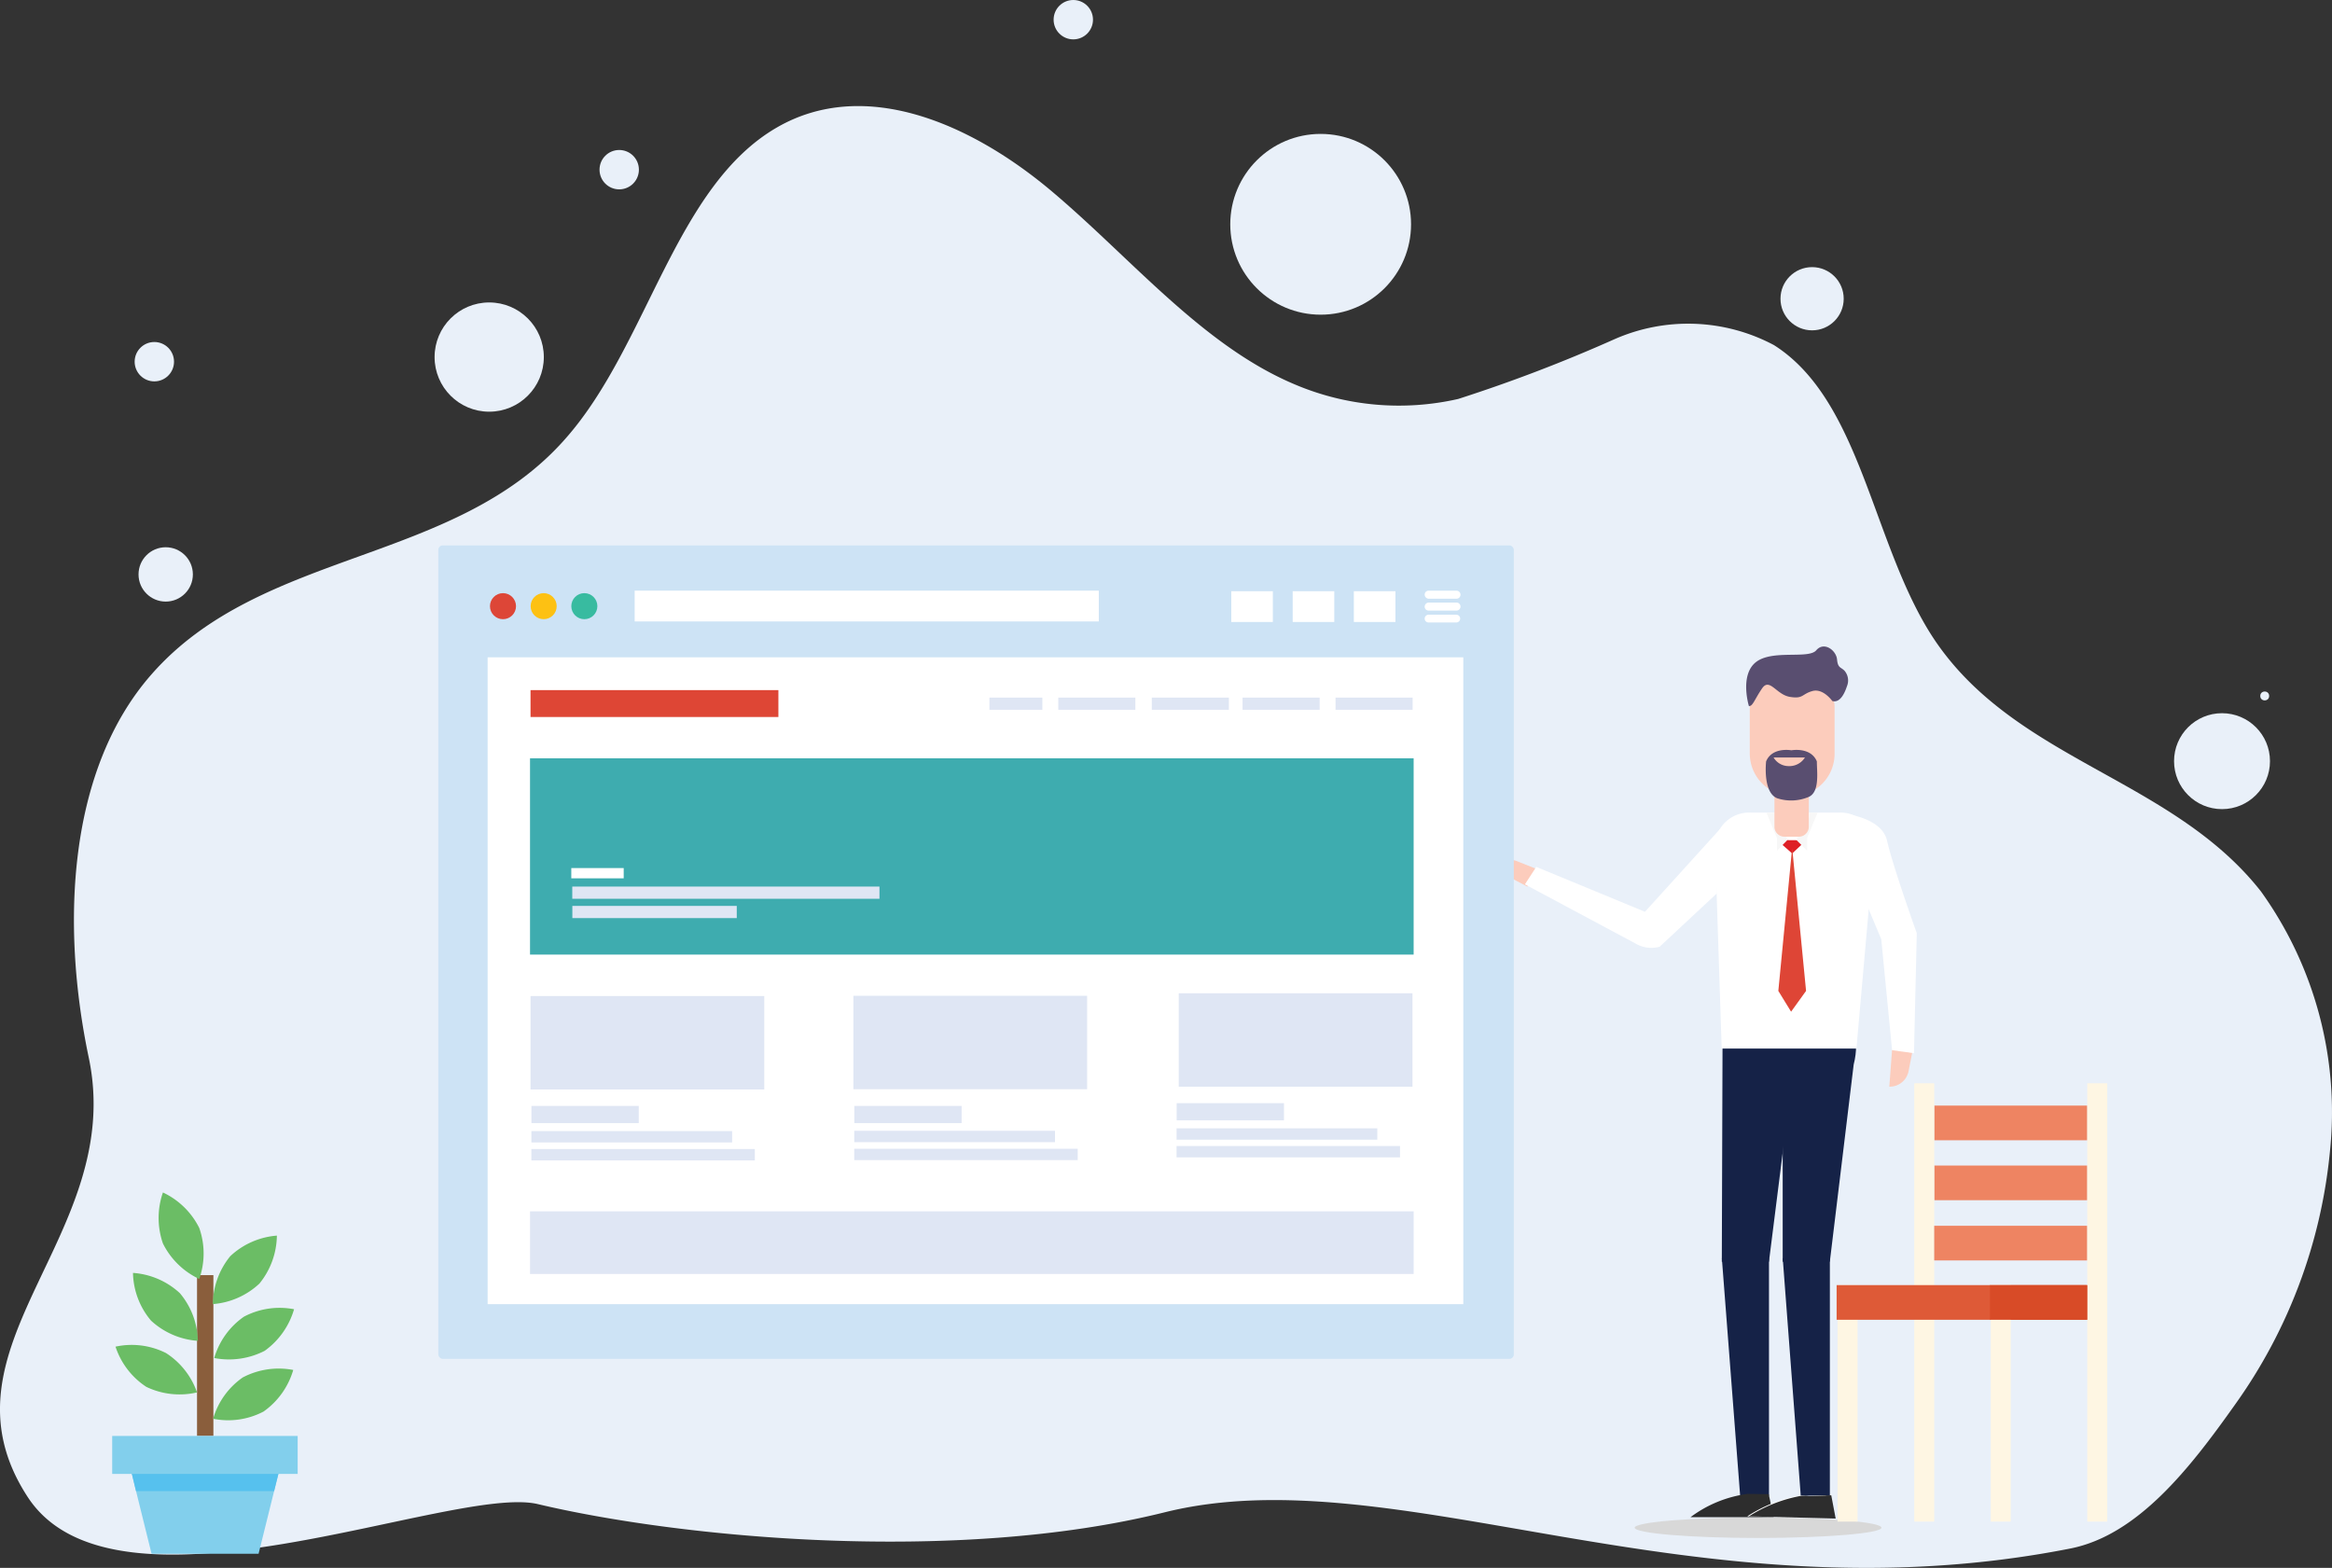 <svg xmlns="http://www.w3.org/2000/svg" width="528" height="355" viewBox="0 0 528 355">
  <rect x="0" y="0" width="528" height="355" fill="#333333" stroke="none"/>
  <g id="custom-drupal-theme_0" transform="translate(-0.013)">
    <g id="Layer_2" data-name="Layer 2" transform="translate(0.013 0)">
      <g id="Layer_1" data-name="Layer 1">
        <path id="Path_37986" data-name="Path 37986" d="M468.7,330.437c15.35-3,27.192-18.262,37.216-32.4a117.824,117.824,0,0,0,21.615-57.35,85.69,85.69,0,0,0-15.6-59.038c-20.3-25.829-55.887-29.582-74.244-57.475-13.784-21.076-16.165-53.66-36.026-66.23a41.355,41.355,0,0,0-36.151-1.313,347.3,347.3,0,0,1-35.337,13.509,60.31,60.31,0,0,1-36.9-3.252c-20.926-8.756-37.028-28.518-55.135-43.778S195.846-2.841,175.922,8.667c-23.056,13.321-29.2,49.157-47.679,70.233-25.061,28.831-68.919,25.016-93.98,53.66-18.8,21.451-20.55,56.286-14.16,86.681,8.521,40.4-35.9,65.417-13.909,99.377,19.861,30.895,96.361-2.814,115.6,1.751,32.2,7.63,94.481,13.634,141.847,1.876C316.015,309.173,383.116,347.261,468.7,330.437Z" transform="translate(-0.014 20.192)" fill="#e9f0f9"/>
        <circle id="Ellipse_38" data-name="Ellipse 38" cx="12.367" cy="12.367" r="12.367" transform="translate(98.397 68.481)" fill="#e9f0f9"/>
        <circle id="Ellipse_39" data-name="Ellipse 39" cx="7.156" cy="7.156" r="7.156" transform="translate(403.13 60.483)" fill="#e9f0f9"/>
        <circle id="Ellipse_40" data-name="Ellipse 40" cx="4.457" cy="4.457" r="4.457" transform="translate(135.743 33.961)" fill="#e9f0f9"/>
        <circle id="Ellipse_41" data-name="Ellipse 41" cx="10.86" cy="10.86" r="10.86" transform="translate(492.238 161.484)" fill="#e9f0f9"/>
        <circle id="Ellipse_42" data-name="Ellipse 42" cx="6.152" cy="6.152" r="6.152" transform="translate(31.366 123.908)" fill="#e9f0f9"/>
        <circle id="Ellipse_43" data-name="Ellipse 43" cx="20.465" cy="20.465" r="20.465" transform="translate(278.552 30.32)" fill="#e9f0f9"/>
        <circle id="Ellipse_44" data-name="Ellipse 44" cx="4.457" cy="4.457" r="4.457" transform="translate(238.554)" fill="#e9f0f9"/>
        <circle id="Ellipse_45" data-name="Ellipse 45" cx="4.457" cy="4.457" r="4.457" transform="translate(30.487 77.438)" fill="#e9f0f9"/>
        <circle id="Ellipse_46" data-name="Ellipse 46" cx="1.004" cy="1.004" r="1.004" transform="translate(511.761 156.575)" fill="#e9f0f9"/>
        <rect id="Rectangle_1779" data-name="Rectangle 1779" width="34.652" height="7.847" transform="translate(472.589 258.177) rotate(180)" fill="#ee8462"/>
        <rect id="Rectangle_1780" data-name="Rectangle 1780" width="34.652" height="7.847" transform="translate(472.589 271.751) rotate(180)" fill="#ee8462"/>
        <rect id="Rectangle_1781" data-name="Rectangle 1781" width="4.52" height="99.248" transform="translate(437.937 344.523) rotate(180)" fill="#fef6e3"/>
        <rect id="Rectangle_1782" data-name="Rectangle 1782" width="34.652" height="7.847" transform="translate(472.589 285.387) rotate(180)" fill="#ee8462"/>
        <path id="Path_37987" data-name="Path 37987" d="M114.97,57.253c0,1.255-12.555,2.323-27.935,2.323S59.1,58.508,59.1,57.253,71.655,54.93,87.035,54.93,114.97,55.934,114.97,57.253Z" transform="translate(311.011 288.652)" fill="#d8d8d8"/>
        <rect id="Rectangle_1783" data-name="Rectangle 1783" width="4.52" height="53.547" transform="translate(420.571 344.523) rotate(180)" fill="#fef6e3"/>
        <rect id="Rectangle_1784" data-name="Rectangle 1784" width="56.749" height="7.847" transform="translate(472.589 298.823) rotate(180)" fill="#de5a37"/>
        <rect id="Rectangle_1785" data-name="Rectangle 1785" width="4.52" height="53.547" transform="translate(455.263 344.523) rotate(180)" fill="#fef6e3"/>
        <rect id="Rectangle_1786" data-name="Rectangle 1786" width="4.52" height="99.248" transform="translate(477.109 344.523) rotate(180)" fill="#fef6e3"/>
        <rect id="Rectangle_1787" data-name="Rectangle 1787" width="22.034" height="7.847" transform="translate(472.589 298.823) rotate(180)" fill="#d84b27"/>
        <path id="Path_37988" data-name="Path 37988" d="M64.44,92.841H75.112l5.4-44.633c1.507-5.964,0-11.488-6.278-11.488H64.44Z" transform="translate(339.188 192.836)" fill="#152247"/>
        <path id="Path_37989" data-name="Path 37989" d="M68.52,99.378h6.591V45.58H64.44Z" transform="translate(339.197 239.307)" fill="#152247"/>
        <path id="Path_37990" data-name="Path 37990" d="M62.24,92.788H72.912L78.185,50.98c1.883-7.407-.377-14.25-8.035-14.25H62.428Z" transform="translate(327.605 192.889)" fill="#152247"/>
        <path id="Path_37991" data-name="Path 37991" d="M66.383,99.378h6.529V45.58H62.24Z" transform="translate(327.614 239.307)" fill="#152247"/>
        <path id="Path_37992" data-name="Path 37992" d="M68.948,38l-.628,8.349h0a4.332,4.332,0,0,0,4.332-3.39L73.53,38.5Z" transform="translate(359.448 199.694)" fill="#fcccbc"/>
        <path id="Path_37993" data-name="Path 37993" d="M70.1,29.45s9.416.628,10.672,6.278,6.717,20.9,6.717,20.9L86.86,83.813,81.9,83.123l-2.448-25.11L70.79,37.3s-6.277-7.031-4.708-6.905A15.38,15.38,0,0,0,70.1,29.45Z" transform="translate(346.497 154.662)" fill="#fff"/>
        <path id="Path_37994" data-name="Path 37994" d="M78.813,54.143l1.13,5.21H61.11A27.5,27.5,0,0,1,74.042,54.08Z" transform="translate(321.652 284.166)" fill="#2d2d2d"/>
        <path id="Path_37995" data-name="Path 37995" d="M80.988,54.13l1,5.273L63.16,58.9A31.764,31.764,0,0,1,74.4,54.318a7.219,7.219,0,0,1,2.009,0Z" transform="translate(332.445 284.43)" fill="#fff"/>
        <path id="Path_37996" data-name="Path 37996" d="M63.507,82.863H94.015l4.08-46.2a7.721,7.721,0,0,0-8.161-7.219H70.1A7.721,7.721,0,0,0,62,36.661Z" transform="translate(326.31 154.548)" fill="#fff"/>
        <path id="Path_37997" data-name="Path 37997" d="M81.864,54.13l1,5.273L63.22,58.9a32.831,32.831,0,0,1,11.488-4.583,7.658,7.658,0,0,1,2.072,0Z" transform="translate(332.76 284.43)" fill="#2d2d2d"/>
        <path id="Path_37998" data-name="Path 37998" d="M9.6.063h0a9.6,9.6,0,0,1,9.6,9.6V20.151a6.278,6.278,0,0,1-6.278,6.278H6.277A6.278,6.278,0,0,1,0,20.151V9.6A9.6,9.6,0,0,1,9.6,0Z" transform="translate(415.378 180.274) rotate(180)" fill="#fcccbc"/>
        <path id="Path_37999" data-name="Path 37999" d="M61.6,37.194,54,33.177h0a4.269,4.269,0,0,1,5.21-1.758l4.269,1.695Z" transform="translate(284.231 163.558)" fill="#fcccbc"/>
        <path id="Path_38000" data-name="Path 38000" d="M99.387,30,82.312,48.833,57.7,38.663,55.13,42.618,80.24,56.052a7.031,7.031,0,0,0,5.4.691L98.633,44.627A124.8,124.8,0,0,1,99.387,30Z" transform="translate(290.132 157.615)" fill="#fff"/>
        <path id="Path_38001" data-name="Path 38001" d="M67.419,33.423l3.139-2.95-2.95-.063H66.289l-2.009.251Z" transform="translate(338.361 159.818)" fill="#de1f26"/>
        <path id="Path_38002" data-name="Path 38002" d="M67.419,30.71,67.293,31.9,64.28,63.039l2.888,4.708,3.39-4.708Z" transform="translate(338.361 161.322)" fill="#de4536"/>
        <path id="Path_38003" data-name="Path 38003" d="M68.558,35.635l-.5-1.569c-2.511,0-2.26-4.645-2.26-4.645H63.85l2.385,5.713V38.02Z" transform="translate(336.1 154.605)" fill="#f7f7f7"/>
        <path id="Path_38004" data-name="Path 38004" d="M64.94,35.688l.565-1.569c2.511-.314,2.26-4.708,2.26-4.708h1.946l-2.385,5.713v2.95Z" transform="translate(341.839 154.552)" fill="#f7f7f7"/>
        <path id="Path_38005" data-name="Path 38005" d="M64.2,28.11h7.721V39.472a2.26,2.26,0,0,1-2.26,2.26H66.4a2.26,2.26,0,0,1-2.26-2.26V28.11Z" transform="translate(337.622 147.711)" fill="#fcccbc"/>
        <path id="Path_38006" data-name="Path 38006" d="M75.4,29.745h0c-1.381-3.327-5.775-2.511-5.775-2.511s-4.331-.816-5.713,2.511c0,0-.816,7.031,2.511,8.349a10.17,10.17,0,0,0,7.156-.314C76.093,36.651,75.4,32.068,75.4,29.745Zm-6.278,1.067a3.955,3.955,0,0,1-3.515-1.946H72.7a4.143,4.143,0,0,1-3.327,1.946Z" transform="translate(335.962 142.649)" fill="#594e70"/>
        <path id="Path_38007" data-name="Path 38007" d="M63.734,36.879S61.6,29.911,65.3,26.961s11.927-.628,13.685-2.7,4.52,0,4.708,2.072.942,1.695,1.758,2.637a3.39,3.39,0,0,1,.5,3.39c-.439,1.318-1.444,3.892-3.327,3.39,0,0-2.072-2.95-4.52-2.26s-2.009,1.82-5.085,1.318-4.583-4.394-6.278-1.946S64.613,37,63.734,36.879Z" transform="translate(332.241 122.979)" fill="#594e70"/>
        <path id="Path_38008" data-name="Path 38008" d="M35.094,77.983H10.863L4.46,52.12H41.5Z" transform="translate(23.453 273.822)" fill="#82cfec"/>
        <path id="Path_38009" data-name="Path 38009" d="M4.7,53.06l1.381,5.775H37.343l1.444-5.775Z" transform="translate(24.72 278.783)" fill="#56c1ee"/>
        <rect id="Rectangle_1788" data-name="Rectangle 1788" width="3.704" height="36.41" transform="translate(44.611 288.716)" fill="#8a5e3c"/>
        <rect id="Rectangle_1789" data-name="Rectangle 1789" width="41.997" height="8.6" transform="translate(25.402 325.126)" fill="#82cfec"/>
        <path id="Path_38010" data-name="Path 38010" d="M25.819,47.684A17.64,17.64,0,0,1,19.165,57.1,17.7,17.7,0,0,1,7.74,58.733a17.263,17.263,0,0,1,6.717-9.354,17.263,17.263,0,0,1,11.362-1.695Z" transform="translate(40.763 248.753)" fill="#6bbd65"/>
        <path id="Path_38011" data-name="Path 38011" d="M25.842,49.874a17.514,17.514,0,0,1-6.717,9.416A17.2,17.2,0,0,1,7.7,60.922a17.263,17.263,0,0,1,6.717-9.353A17.452,17.452,0,0,1,25.842,49.874Z" transform="translate(40.552 260.311)" fill="#6bbd65"/>
        <path id="Path_38012" data-name="Path 38012" d="M22.191,44.73a17.514,17.514,0,0,1-3.955,10.86A17.389,17.389,0,0,1,7.69,60.235a17.452,17.452,0,0,1,3.955-10.86A17.389,17.389,0,0,1,22.191,44.73Z" transform="translate(40.499 235.04)" fill="#6bbd65"/>
        <path id="Path_38013" data-name="Path 38013" d="M22.636,59.46A17.389,17.389,0,0,1,11.148,58.2,17.326,17.326,0,0,1,4.18,49.1a17.263,17.263,0,0,1,11.425,1.444A17.389,17.389,0,0,1,22.636,59.46Z" transform="translate(21.975 255.81)" fill="#6bbd65"/>
        <path id="Path_38014" data-name="Path 38014" d="M19.5,61.49A17.389,17.389,0,0,1,8.89,56.907a17.263,17.263,0,0,1-4.08-10.8,17.389,17.389,0,0,1,10.609,4.583,17.263,17.263,0,0,1,4.08,10.8Z" transform="translate(25.3 242.104)" fill="#6bbd65"/>
        <path id="Path_38015" data-name="Path 38015" d="M6.71,43.17a17.577,17.577,0,0,0,0,11.551,17.452,17.452,0,0,0,8.224,8.035,17.389,17.389,0,0,0,0-11.551A17.452,17.452,0,0,0,6.71,43.17Z" transform="translate(30.18 226.83)" fill="#6bbd65"/>
        <path id="Path_38016" data-name="Path 38016" d="M18.34,31.3a13.183,13.183,0,0,0,2.385,5.336,9.981,9.981,0,0,1,1.883,2.888,6.278,6.278,0,0,1-.126,2.448l-.942,13.057c-.314,4.457-.628,8.914-1.256,13.371" transform="translate(96.48 164.421)" fill="none" stroke="#e9f0f9" stroke-miterlimit="10" stroke-width="0.01"/>
        <rect id="Rectangle_1790" data-name="Rectangle 1790" width="243.505" height="184.183" rx="1" transform="translate(99.244 123.492)" fill="#cde3f5"/>
        <rect id="Rectangle_1791" data-name="Rectangle 1791" width="220.906" height="146.455" transform="translate(110.407 148.832)" fill="#fff"/>
        <circle id="Ellipse_47" data-name="Ellipse 47" cx="2.95" cy="2.95" r="2.95" transform="translate(110.935 134.3)" fill="#dd4637"/>
        <circle id="Ellipse_48" data-name="Ellipse 48" cx="2.95" cy="2.95" r="2.95" transform="translate(120.144 134.3)" fill="#fdc113"/>
        <circle id="Ellipse_49" data-name="Ellipse 49" cx="2.95" cy="2.95" r="2.95" transform="translate(129.354 134.3)" fill="#38bba0"/>
        <rect id="Rectangle_1792" data-name="Rectangle 1792" width="105.086" height="6.968" transform="translate(143.698 133.736)" fill="#fff"/>
        <rect id="Rectangle_1793" data-name="Rectangle 1793" width="9.416" height="6.968" transform="translate(278.775 133.861)" fill="#fff"/>
        <rect id="Rectangle_1794" data-name="Rectangle 1794" width="9.416" height="6.968" transform="translate(292.684 133.861)" fill="#fff"/>
        <rect id="Rectangle_1795" data-name="Rectangle 1795" width="9.416" height="6.968" transform="translate(306.53 133.861)" fill="#fff"/>
        <path id="Path_38017" data-name="Path 38017" d="M58.656,23.2H52.379a.942.942,0,0,1-.879-.942.879.879,0,0,1,.879-.879h6.278a.911.911,0,1,1,0,1.82Z" transform="translate(271.07 112.363)" fill="#fff"/>
        <path id="Path_38018" data-name="Path 38018" d="M58.656,23.63H52.379a.879.879,0,0,1-.879-.879.942.942,0,0,1,.879-.942h6.278a.911.911,0,1,1,0,1.82Z" transform="translate(271.07 114.623)" fill="#fff"/>
        <path id="Path_38019" data-name="Path 38019" d="M58.656,24.008H52.379a.879.879,0,0,1,0-1.758h6.278a.879.879,0,0,1,0,1.758Z" transform="translate(271.07 116.935)" fill="#fff"/>
        <rect id="Rectangle_1796" data-name="Rectangle 1796" width="200.065" height="44.445" transform="translate(120.005 171.694)" fill="#3eacaf"/>
        <rect id="Rectangle_1797" data-name="Rectangle 1797" width="52.92" height="21.155" transform="translate(120.121 225.528)" fill="#dfe6f4"/>
        <rect id="Rectangle_1798" data-name="Rectangle 1798" width="11.865" height="2.323" transform="translate(129.351 196.547)" fill="#fff"/>
        <rect id="Rectangle_1799" data-name="Rectangle 1799" width="69.555" height="2.762" transform="translate(129.57 200.738)" fill="#dfe6f4"/>
        <rect id="Rectangle_1800" data-name="Rectangle 1800" width="37.226" height="2.762" transform="translate(129.589 205.116)" fill="#dfe6f4"/>
        <rect id="Rectangle_1801" data-name="Rectangle 1801" width="11.99" height="2.762" transform="translate(224.016 157.95)" fill="#dfe6f4"/>
        <rect id="Rectangle_1802" data-name="Rectangle 1802" width="17.452" height="2.762" transform="translate(239.611 157.95)" fill="#dfe6f4"/>
        <rect id="Rectangle_1803" data-name="Rectangle 1803" width="17.452" height="2.762" transform="translate(260.786 157.95)" fill="#dfe6f4"/>
        <rect id="Rectangle_1804" data-name="Rectangle 1804" width="17.452" height="2.762" transform="translate(281.335 157.95)" fill="#dfe6f4"/>
        <rect id="Rectangle_1805" data-name="Rectangle 1805" width="17.452" height="2.762" transform="translate(302.385 157.95)" fill="#dfe6f4"/>
        <rect id="Rectangle_1806" data-name="Rectangle 1806" width="56.121" height="6.089" transform="translate(120.119 156.256)" fill="#de4635"/>
        <rect id="Rectangle_1807" data-name="Rectangle 1807" width="24.294" height="3.892" transform="translate(120.324 250.403)" fill="#dfe6f4"/>
        <rect id="Rectangle_1808" data-name="Rectangle 1808" width="45.449" height="2.574" transform="translate(120.313 256.099)" fill="#dfe6f4"/>
        <rect id="Rectangle_1809" data-name="Rectangle 1809" width="50.597" height="2.574" transform="translate(120.31 260.165)" fill="#dfe6f4"/>
        <rect id="Rectangle_1810" data-name="Rectangle 1810" width="52.92" height="21.155" transform="translate(193.222 225.465)" fill="#dfe6f4"/>
        <rect id="Rectangle_1811" data-name="Rectangle 1811" width="24.294" height="3.892" transform="translate(193.433 250.403)" fill="#dfe6f4"/>
        <rect id="Rectangle_1812" data-name="Rectangle 1812" width="45.449" height="2.574" transform="translate(193.416 256.036)" fill="#dfe6f4"/>
        <rect id="Rectangle_1813" data-name="Rectangle 1813" width="50.597" height="2.574" transform="translate(193.412 260.102)" fill="#dfe6f4"/>
        <rect id="Rectangle_1814" data-name="Rectangle 1814" width="52.92" height="21.155" transform="translate(266.886 224.903)" fill="#dfe6f4"/>
        <rect id="Rectangle_1815" data-name="Rectangle 1815" width="24.294" height="3.892" transform="translate(266.418 249.778)" fill="#dfe6f4"/>
        <rect id="Rectangle_1816" data-name="Rectangle 1816" width="45.449" height="2.574" transform="translate(266.394 255.473)" fill="#dfe6f4"/>
        <rect id="Rectangle_1817" data-name="Rectangle 1817" width="50.597" height="2.574" transform="translate(266.388 259.477)" fill="#dfe6f4"/>
        <rect id="Rectangle_1818" data-name="Rectangle 1818" width="200.065" height="14.187" transform="translate(120.005 274.269)" fill="#dfe6f4"/>
      </g>
    </g>
  </g>
</svg>
